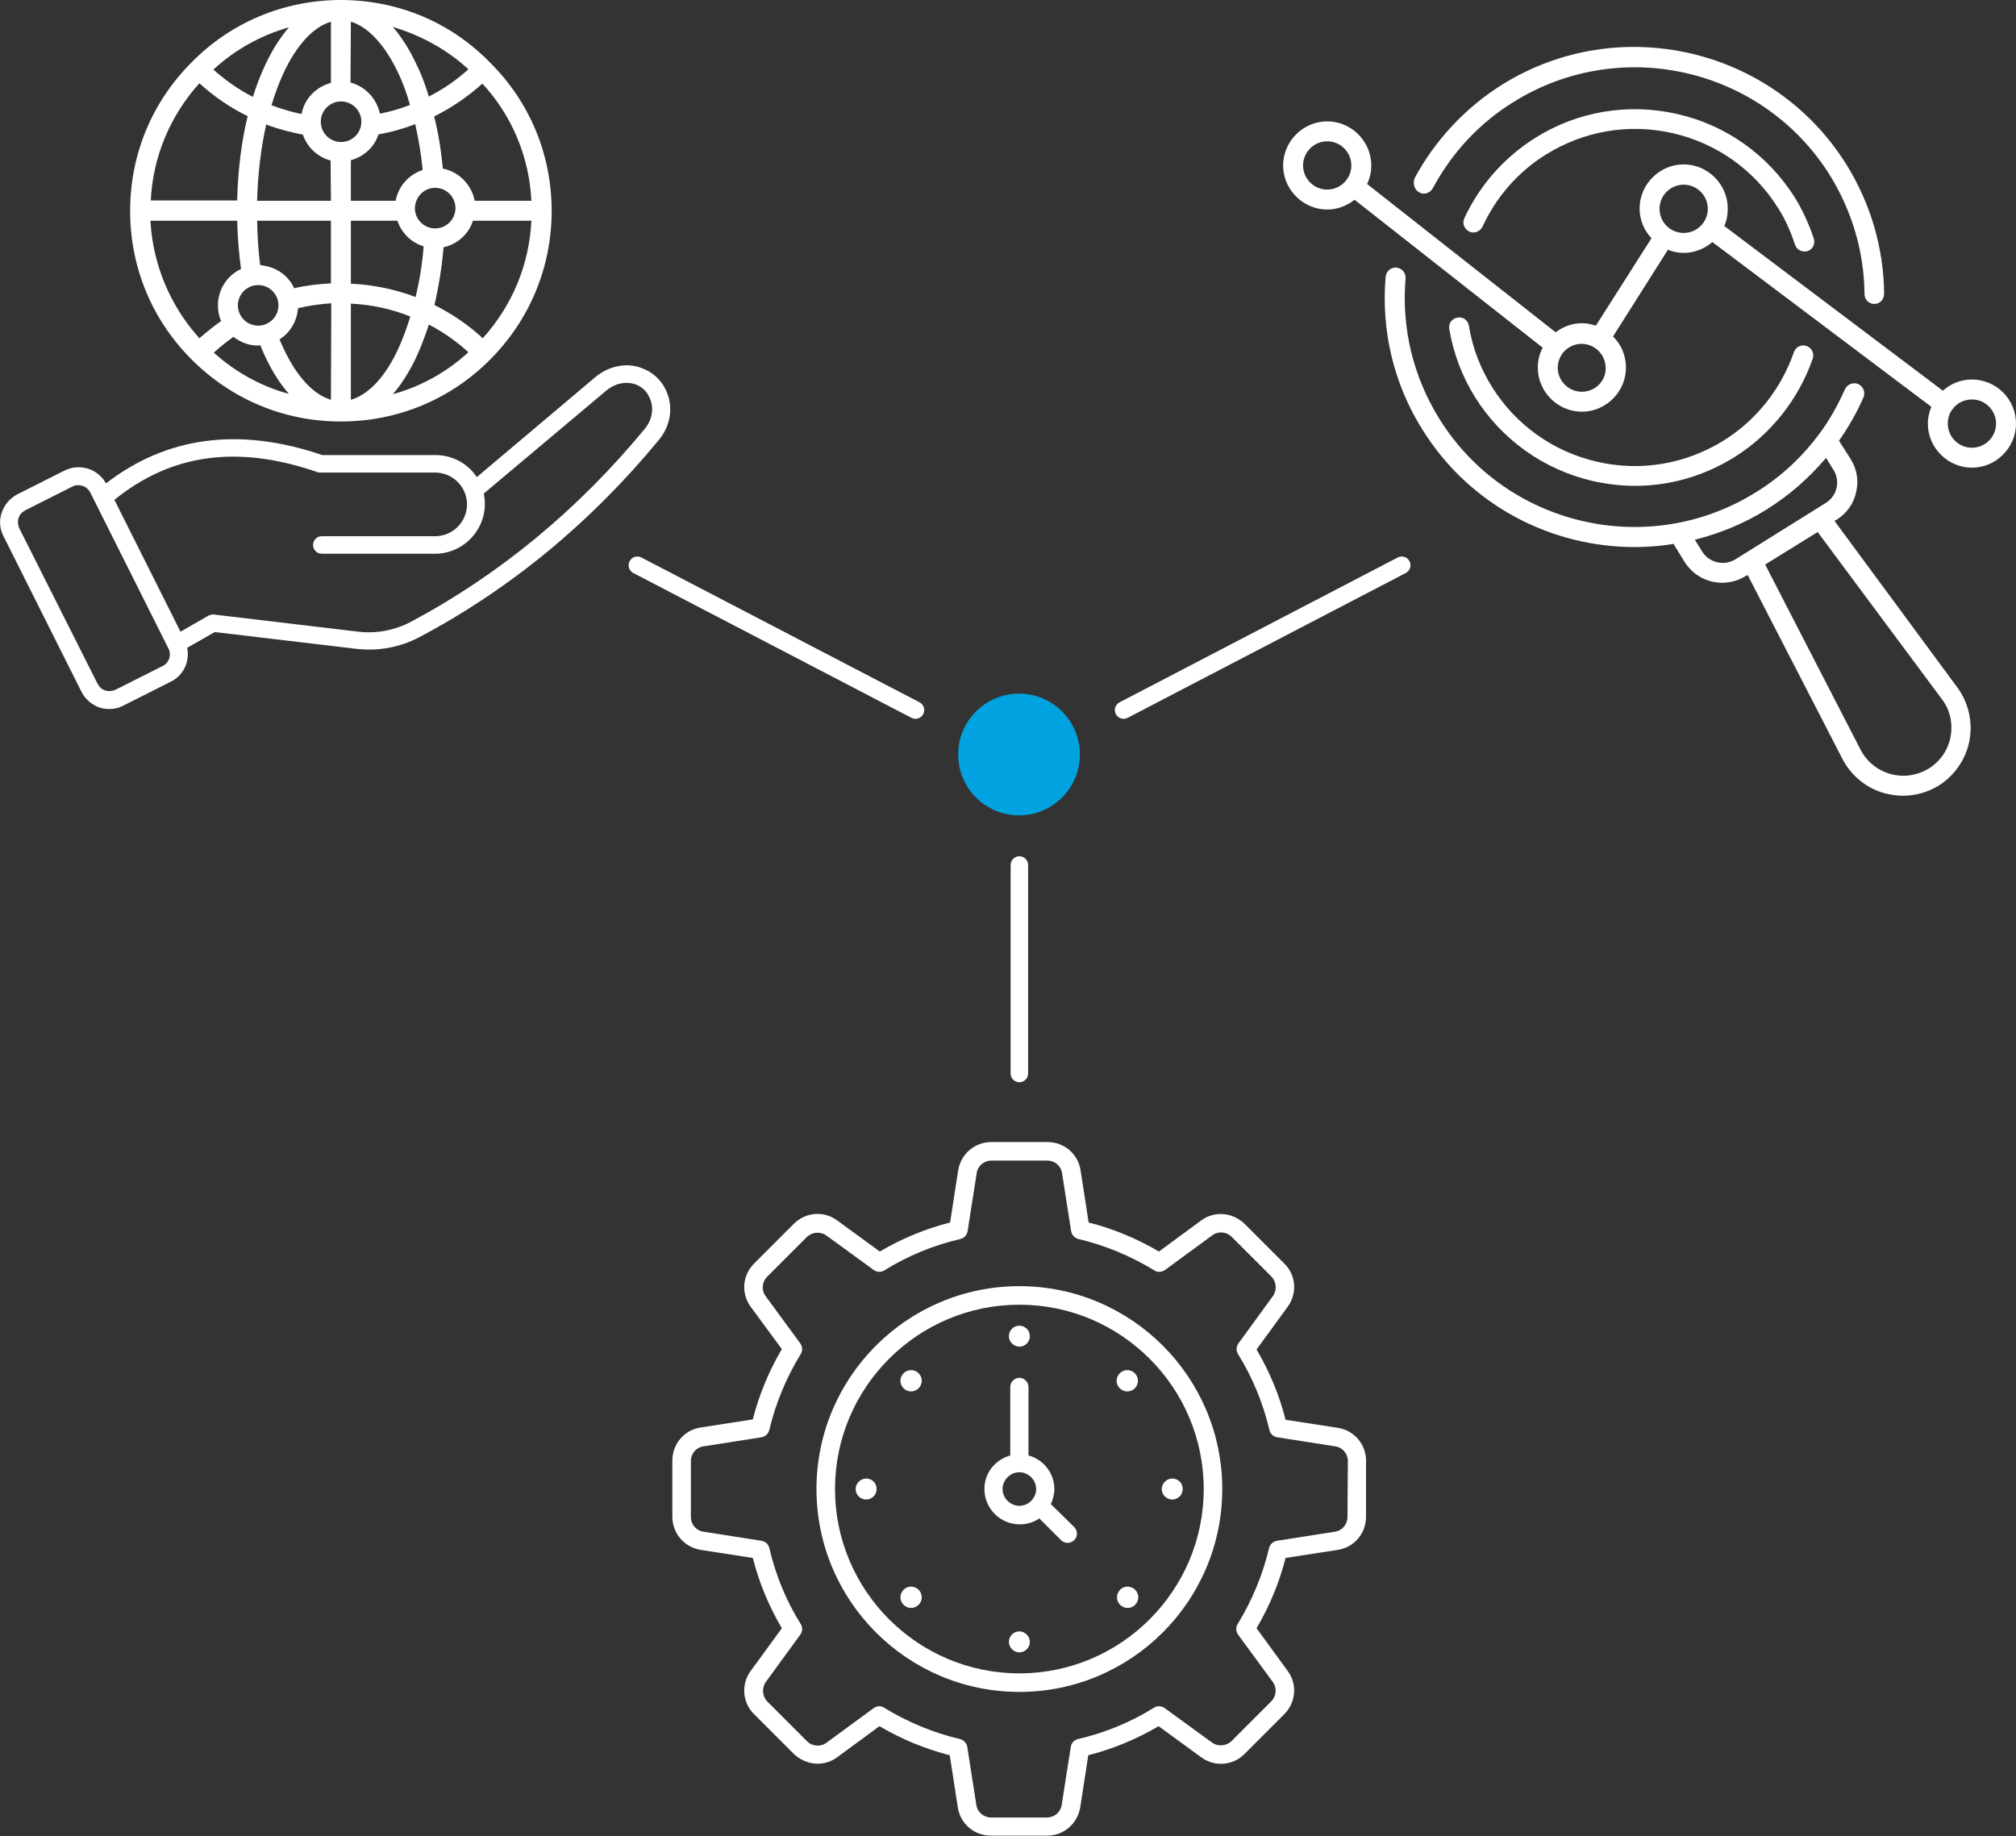 <?xml version="1.0" encoding="UTF-8"?> <svg xmlns="http://www.w3.org/2000/svg" xmlns:xlink="http://www.w3.org/1999/xlink" x="0px" y="0px" viewBox="0 0 576.3 524.9" style="enable-background:new 0 0 576.3 524.9;" xml:space="preserve"><rect x="0" y="0" width="576.3" height="524.9" fill="#333333" stroke="none"/> <style type="text/css"> .st0{fill:#FFFFFF;} .st1{fill:none;stroke:#FFFFFF;stroke-width:5;stroke-linecap:round;stroke-miterlimit:10;} .an2 {-webkit-animation-name:g2;animation-name:g2;-webkit-animation-duration:3s;animation-duration:3s;-webkit-animation-iteration-count:infinite;animation-iteration-count:infinite;fill:#00a3e0;-webkit-animation-delay:-0.4s;} @-webkit-keyframes g2 { 0% {opacity:.25;} 50% {opacity:1;fill:#00a3e0;} 100% {opacity:.25;} } @keyframes g2 { 0% {opacity:.25;} 50% {opacity:1;fill:#00a3e0;} 100% {opacity:.25;} } </style> <g> <path class="st0" d="M524.4,148.9l0.6-0.3c2.9-1.8,4.9-4.6,5.6-7.9c0.8-3.3,0.2-6.7-1.6-9.5l-3.3-5.2c2.7-3.9,5.1-8,7-12.4 c0.6-1.4,0-3.1-1.5-3.8c-1.4-0.6-3.1,0-3.8,1.5c-2,4.5-4.4,8.8-7.3,12.7c-0.1,0.1-0.2,0.2-0.3,0.4c-4.8,6.4-10.8,12-17.8,16.3 c-30.7,19.2-71.4,9.8-90.5-20.9c-7.5-12-10.9-26-9.7-40.2c0.1-1.6-1-2.9-2.6-3.1c-1.6-0.1-2.9,1-3.1,2.6 c-1.3,15.5,2.3,30.6,10.5,43.7c13.5,21.7,36.8,33.6,60.7,33.6c3.7,0,7.4-0.3,11.1-0.9l3.2,5.2c2.4,3.8,6.5,5.9,10.7,5.9 c2.3,0,4.6-0.6,6.7-1.9l0.6-0.3l27.1,52.6c2.5,4.8,6.9,8.4,12.1,9.8c1.7,0.4,3.4,0.7,5.1,0.7c3.6,0,7.2-1,10.3-2.9 c4.6-2.9,7.8-7.6,8.8-12.9c1-5.3-0.3-10.9-3.5-15.2L524.4,148.9z M486.6,157.7l-2.1-3.4c7.1-1.8,14.1-4.6,20.6-8.7 c6.4-4,12.1-9,16.9-14.7l2.1,3.4c1,1.6,1.3,3.4,0.9,5.2c-0.4,1.8-1.5,3.3-3.1,4.3l-3.2,2l-19.4,12.1l-3.2,2 C492.9,161.9,488.6,160.9,486.6,157.7L486.6,157.7z M557.6,210.6c-0.7,3.8-2.9,7-6.2,9.1c-3.3,2-7.1,2.6-10.9,1.6 c-3.7-1-6.8-3.5-8.6-6.9l-27.3-53l15-9.3l35.6,47.9C557.4,202.9,558.3,206.7,557.6,210.6L557.6,210.6z"></path> <path class="st0" d="M563.7,108.5c-3.2,0-6.1,1.2-8.3,3.2l-62.5-47.1c0.7-1.5,1-3.2,1-5c0-6.9-5.7-12.6-12.6-12.6 s-12.6,5.7-12.6,12.6c0,3.3,1.3,6.3,3.4,8.5l-15.9,25c-1.3-0.4-2.6-0.7-4-0.7c-2.8,0-5.4,1-7.5,2.6l-53.9-42.4 c0.8-1.6,1.2-3.4,1.2-5.3c0-6.9-5.7-12.6-12.6-12.6c-6.9,0-12.6,5.7-12.6,12.6s5.7,12.6,12.6,12.6c3,0,5.7-1.1,7.8-2.8L441,99.4 c-0.9,1.7-1.4,3.6-1.4,5.7c0,6.9,5.7,12.6,12.6,12.6c6.9,0,12.6-5.7,12.6-12.6c0-3.5-1.4-6.7-3.7-8.9l15.7-24.8 c1.4,0.6,2.9,0.9,4.5,0.9c3.1,0,6-1.2,8.2-3.1l62.6,47.1c-0.6,1.5-1,3.1-1,4.8c0,6.9,5.7,12.6,12.6,12.6c6.9,0,12.6-5.7,12.6-12.6 C576.3,114.1,570.6,108.5,563.7,108.5L563.7,108.5z M372.5,47.3c0-3.8,3.1-6.9,6.9-6.9c3.8,0,6.9,3.1,6.9,6.9 c0,3.8-3.1,6.9-6.9,6.9C375.6,54.2,372.5,51.1,372.5,47.3z M452.2,112c-3.8,0-6.9-3.1-6.9-6.9c0-1.7,0.7-3.3,1.7-4.5c0,0,0,0,0,0v0 c1.3-1.4,3.1-2.3,5.1-2.3c3.8,0,6.9,3.1,6.9,6.9C459.1,108.9,456,112,452.2,112L452.2,112z M481.3,66.6c-3.8,0-6.9-3.1-6.9-6.9 c0-3.8,3.1-6.9,6.9-6.9s6.9,3.1,6.9,6.9C488.2,63.5,485.1,66.6,481.3,66.6z M563.7,128c-3.8,0-6.9-3.1-6.9-6.9 c0-1.4,0.4-2.8,1.2-3.9c1.2-1.8,3.3-3,5.7-3c3.8,0,6.9,3.1,6.9,6.9C570.6,124.9,567.5,128,563.7,128L563.7,128z"></path> <path class="st0" d="M405.7,55c1.4,0.8,3.1,0.2,3.9-1.2c5.4-10.1,13.3-18.6,23-24.6c30.7-19.2,71.3-9.8,90.5,20.9 c6.3,10.2,9.8,21.9,9.9,34c0,1.6,1.3,2.8,2.8,2.8h0c1.6,0,2.8-1.3,2.8-2.9c-0.1-13.1-3.9-25.9-10.8-37 c-20.9-33.4-65-43.6-98.4-22.8c-10.5,6.6-19.1,15.8-25,26.7C403.8,52.5,404.3,54.2,405.7,55L405.7,55z"></path> <path class="st0" d="M479.5,32.6c-14-3.2-28.5-0.8-40.6,6.8c-8.9,5.6-15.9,13.5-20.3,23c-0.7,1.4,0,3.1,1.4,3.8 c1.4,0.7,3.1,0,3.8-1.4c3.9-8.5,10.2-15.7,18.1-20.6c10.9-6.8,23.8-9,36.4-6.1c12.5,2.9,23.2,10.5,30,21.4c2,3.1,3.6,6.7,4.8,10.4 c0.4,1.2,1.5,2,2.7,2c0.3,0,0.6,0,0.9-0.1c1.5-0.5,2.3-2.1,1.8-3.6c-1.4-4.2-3.2-8.1-5.4-11.7C505.4,44.3,493.5,35.8,479.5,32.6 L479.5,32.6z"></path> <path class="st0" d="M455.2,137.5c4.1,0.9,8.2,1.4,12.2,1.4c10,0,19.7-2.8,28.4-8.2c10.4-6.5,18.4-16.6,22.4-28.2 c0.5-1.5-0.3-3.1-1.8-3.6c-1.5-0.5-3.1,0.3-3.6,1.8c-3.6,10.4-10.7,19.4-20,25.2c-10.9,6.8-23.8,9-36.3,6.1s-23.2-10.5-30-21.4 c-3.3-5.3-5.6-11.2-6.6-17.5c-0.3-1.6-1.7-2.6-3.3-2.3c-1.6,0.3-2.6,1.7-2.3,3.3c1.2,7,3.7,13.6,7.4,19.5 C429.3,125.7,441.2,134.2,455.2,137.5L455.2,137.5z"></path> </g> <path class="st0" d="M191.1,113.5c-1.2-4.1-4-7-8-8.4c-4.2-1.5-9.2-0.4-12.9,2.7l-33.9,28.6c-2.5-3.8-6.9-6.3-11.8-6.3l-32.4,0 c-23.7-8.1-44.5-5.3-61.8,8.1c-2.3-4.2-7.5-5.8-11.8-3.7l-13.5,6.8c-2.1,1.1-3.7,2.9-4.5,5.2c-0.8,2.3-0.6,4.7,0.5,6.8l22.3,44.5 c1.1,2.1,2.9,3.7,5.2,4.5c0.9,0.3,1.9,0.4,2.8,0.4c1.4,0,2.7-0.3,4-1l13.5-6.8c3.7-1.8,5.5-5.8,4.7-9.7l7.9-4.5l40.5,4.8 c6.2,0.7,12.4-0.4,17.9-3.3c25.9-13.7,49-32.7,68.6-56.5C191.3,122.2,192.3,117.6,191.1,113.5L191.1,113.5z M46.5,190.4l-13.5,6.8 c-0.9,0.4-2,0.5-2.9,0.2c-1-0.3-1.7-1-2.2-1.9L5.5,151c-0.4-0.9-0.5-2-0.2-2.9c0.3-1,1-1.7,1.9-2.2l13.5-6.8 c0.5-0.3,1.1-0.4,1.7-0.4c0.4,0,0.8,0.1,1.2,0.2c1,0.3,1.7,1,2.2,1.9l22.3,44.5C49.1,187.1,48.4,189.5,46.5,190.4L46.5,190.4z M184.4,122.5c-19.2,23.3-41.8,41.9-67,55.3c-4.6,2.4-9.8,3.4-14.9,2.8l-41.3-4.9c-0.5-0.1-1.1,0.1-1.6,0.3l-8,4.6l-18.9-37.7 C49,129.7,68,127.1,90.8,135c0.3,0.1,0.5,0.1,0.8,0.1h32.8c5,0,9.1,4.1,9.1,9.1s-4.1,9.1-9.1,9.1l-32.4,0c-1.4,0-2.5,1.1-2.5,2.5 c0,1.4,1.1,2.5,2.5,2.5h32.4c7.8,0,14.2-6.4,14.2-14.2c0-1-0.1-2-0.3-3l35.1-29.5c2.4-2,5.4-2.6,8-1.8c2.4,0.8,3.9,2.4,4.7,5 C186.9,117.4,186.2,120.3,184.4,122.5L184.4,122.5z"></path> <path class="st0" d="M97.3,120.5c0,0,0.1,0,0.1,0c0,0,0.1,0,0.1,0c16.1,0,31.3-6.3,42.6-17.7c11.3-11.3,17.6-26.4,17.6-42.5 c0-16-6.2-31.1-17.6-42.4C128.8,6.3,113.8,0.1,97.7,0h-0.2h-0.1h-0.1c-0.1,0-0.1,0-0.2,0C81.1,0.1,66,6.4,54.8,17.8 C43.4,29.2,37.2,44.2,37.2,60.3c0,16.1,6.2,31.1,17.6,42.5C66.2,114.2,81.3,120.5,97.3,120.5L97.3,120.5z M61.1,100.8 c1.8-1.6,3.7-3.1,5.6-4.5c2,1.5,4.4,2.5,7,2.5c0.2,0,0.4-0.1,0.7-0.1c0.5,1.1,0.9,2.2,1.4,3.2c2,4.3,4.3,7.9,6.8,10.7 C74.7,110.5,67.3,106.4,61.1,100.8L61.1,100.8z M68,87.3c0-3.2,2.6-5.8,5.8-5.8c3.2,0,5.8,2.6,5.8,5.8c0,3.2-2.6,5.8-5.8,5.8 C70.6,93.1,68,90.5,68,87.3L68,87.3z M94.6,114.3c-5-1.5-9.8-6.6-13.6-14.8c-0.4-0.8-0.7-1.6-1.1-2.5c0.1,0,0.1-0.1,0.2-0.1 c2.9-1.9,4.8-5.1,5.1-8.8c3.1-0.7,6.3-1.2,9.5-1.4L94.6,114.3z M94.6,81c-3.5,0.2-7.1,0.6-10.5,1.4c-1.6-3.5-5-6-9-6.5 c-0.1-0.1-0.4-0.1-0.7-0.1c-0.6-4.2-0.8-8.4-0.9-12.7h21.1L94.6,81z M94.6,57.4H73.5c0.2-7.7,1.1-15.1,2.6-21.8 c3.4,1.3,6.9,2.2,10.5,2.9c1.2,3.6,4.2,6.4,7.9,7.4L94.6,57.4z M100.3,114.3V86.8c5.9,0.3,11.6,1.5,17,3.7c-1,3.2-2.1,6.3-3.4,9.1 C110.2,107.7,105.4,112.8,100.3,114.3L100.3,114.3z M120.8,48.6c-3.9,1.3-6.9,4.6-7.7,8.8h-12.8V45.8c3.7-1,6.7-3.7,7.9-7.4 c3.6-0.6,7.1-1.6,10.5-2.9c0.9,4.1,1.7,8.4,2.1,13C120.9,48.6,120.9,48.6,120.8,48.6L120.8,48.6z M124.4,53.7c3.2,0,5.8,2.6,5.8,5.8 c0,3.2-2.6,5.8-5.8,5.8c-3.2,0-5.8-2.6-5.8-5.8C118.7,56.3,121.2,53.7,124.4,53.7z M113.6,63.1c1.2,3.5,3.9,6.2,7.4,7.3 c0,0,0,0.1,0.1,0.1c-0.4,5.1-1.2,9.9-2.3,14.4c-5.9-2.2-12.1-3.5-18.5-3.8v-18L113.6,63.1z M112.3,112.7c2.5-2.9,4.8-6.5,6.8-10.8 c1.3-2.9,2.5-6,3.5-9.1c4.1,2.1,7.9,4.8,11.3,7.9C127.7,106.4,120.3,110.5,112.3,112.7z M138,96.7c-4.1-3.8-8.8-7-13.8-9.5 c1.2-5.2,2.1-10.7,2.6-16.5c4-0.9,7.2-3.8,8.4-7.6h16.7C151.3,75.7,146.4,87.4,138,96.7L138,96.7z M151.9,57.4h-16.2 c-0.9-4.6-4.5-8.3-9.1-9.2c-0.5-5.2-1.3-10.3-2.5-14.9c5-2.5,9.7-5.7,13.8-9.4C146.4,33.1,151.3,44.9,151.9,57.4L151.9,57.4z M133.9,19.8c-3.4,3.1-7.2,5.7-11.3,7.8c-1-3.2-2.1-6.3-3.5-9.1c-2-4.3-4.3-7.9-6.8-10.8C120.3,10.1,127.7,14.1,133.9,19.8 L133.9,19.8z M100.3,6.2c5,1.5,9.8,6.7,13.6,14.8c1.3,2.7,2.4,5.8,3.3,9c-2.8,1.1-5.6,1.9-8.6,2.5c-0.9-4.3-4.2-7.8-8.4-8.9 L100.3,6.2z M97.5,29c3.2,0,5.8,2.6,5.8,5.8c0,3.2-2.6,5.8-5.8,5.8c-3.2,0-5.8-2.6-5.8-5.8C91.7,31.6,94.3,29,97.5,29L97.5,29z M94.6,6.2v17.5c-4.2,1.1-7.6,4.5-8.4,8.9c-3-0.6-5.8-1.5-8.6-2.5c1-3.2,2.1-6.3,3.4-9.1C84.8,12.8,89.6,7.7,94.6,6.2L94.6,6.2z M82.6,7.8c-2.5,2.9-4.8,6.5-6.8,10.8c-1.3,2.8-2.5,5.8-3.5,9.1c-4.1-2.1-7.8-4.7-11.3-7.8C67.3,14.1,74.6,10.1,82.6,7.8L82.6,7.8z M57,23.8c4.2,3.8,8.8,7,13.8,9.4c-1.8,7.4-2.8,15.6-3,24.1H43.1C43.7,44.9,48.6,33.1,57,23.8L57,23.8z M67.8,63.1 c0.1,4.7,0.5,9.3,1.1,13.8c-3.9,1.8-6.6,5.8-6.6,10.4c0,1.6,0.3,3.1,0.9,4.5c-2.2,1.5-4.2,3.2-6.2,4.9c-8.4-9.3-13.3-21.1-14-33.6 L67.8,63.1L67.8,63.1z"></path> <g> <path class="st0" d="M382.4,408.2l-14.9-2.3c-1.8-7.1-4.6-13.8-8.3-20.1l8.9-12.2c2.8-3.8,2.4-9.1-1-12.4l-11.3-11.3 c-3.4-3.3-8.6-3.8-12.4-1l-12.1,8.9c-6.3-3.7-13-6.5-20.1-8.3l-2.3-14.9c-0.7-4.7-4.7-8.1-9.5-8.1h-16c-4.8,0-8.7,3.4-9.5,8.1 l-2.3,14.9c-7.1,1.8-13.8,4.6-20.1,8.3l-12.2-8.9c-3.8-2.8-9-2.4-12.4,1l-11.3,11.3c-3.4,3.4-3.8,8.6-1,12.4l8.9,12.1 c-3.7,6.3-6.5,13-8.3,20.1l-14.9,2.3c-4.7,0.7-8.1,4.7-8.1,9.5v16c0,4.8,3.4,8.7,8.1,9.5l14.9,2.3c1.8,7.1,4.6,13.8,8.3,20.1 l-8.9,12.2c-2.8,3.8-2.4,9.1,1,12.4l11.3,11.3c3.4,3.3,8.6,3.8,12.4,1l12.1-8.9c6.3,3.7,13,6.5,20.1,8.3l2.3,14.9 c0.7,4.7,4.7,8.1,9.5,8.1h16c4.8,0,8.7-3.4,9.5-8.1l2.3-14.9c7.1-1.8,13.8-4.6,20.1-8.3l12.2,8.9c3.8,2.8,9.1,2.4,12.4-1l11.3-11.3 c3.4-3.4,3.8-8.6,1-12.4l-8.9-12.2c3.7-6.3,6.5-13,8.3-20.1l14.9-2.3c4.7-0.7,8.1-4.7,8.1-9.5v-16 C390.5,412.9,387.1,408.9,382.4,408.2L382.4,408.2z M385.2,433.7c0,2.1-1.5,3.9-3.6,4.2l-16.6,2.6c-1.1,0.2-1.9,1-2.2,2 c-1.8,7.7-4.9,15.1-9,21.8c-0.6,0.9-0.5,2.1,0.1,3l9.9,13.5c1.3,1.7,1.1,4.1-0.4,5.6l-11.3,11.3c-1.5,1.5-3.9,1.7-5.6,0.5 l-13.6-9.9c-0.9-0.6-2-0.7-3-0.1c-6.7,4.2-14.1,7.2-21.8,9c-1.1,0.3-1.8,1.1-2,2.2l-2.6,16.6c-0.3,2.1-2.1,3.6-4.2,3.6h-16 c-2.1,0-3.9-1.5-4.2-3.6l-2.6-16.6c-0.2-1.1-1-1.9-2-2.2c-7.7-1.8-15.1-4.9-21.8-9c-0.4-0.3-0.9-0.4-1.4-0.4 c-0.5,0-1.1,0.2-1.5,0.5l-13.5,9.9c-1.7,1.3-4.1,1.1-5.6-0.4l-11.3-11.3c-1.5-1.5-1.7-3.9-0.5-5.6l9.9-13.6c0.6-0.9,0.7-2,0.1-3 c-4.2-6.7-7.2-14.1-9-21.8c-0.3-1.1-1.1-1.8-2.2-2l-16.6-2.6c-2.1-0.3-3.6-2.1-3.6-4.2v-16c0-2.1,1.5-3.9,3.6-4.2l16.6-2.6 c1.1-0.2,1.9-1,2.2-2c1.8-7.7,4.9-15.1,9-21.8c0.6-0.9,0.5-2.1-0.1-3l-9.9-13.5c-1.3-1.7-1.1-4.1,0.4-5.6l11.3-11.3 c1.5-1.5,3.9-1.7,5.6-0.5l13.6,9.9c0.9,0.6,2,0.7,3,0.1c6.7-4.2,14.1-7.2,21.8-9c1.1-0.3,1.8-1.1,2-2.2l2.6-16.6 c0.3-2.1,2.1-3.6,4.2-3.6h16c2.1,0,3.9,1.5,4.2,3.6l2.6,16.6c0.2,1.1,1,1.9,2,2.2c7.7,1.8,15.1,4.9,21.8,9c0.9,0.6,2.1,0.5,3-0.1 l13.5-9.9c1.7-1.3,4.1-1.1,5.6,0.4l11.3,11.3c1.5,1.5,1.7,3.9,0.5,5.6l-9.9,13.6c-0.6,0.9-0.7,2-0.1,3c4.2,6.8,7.2,14.1,9,21.8 c0.3,1.1,1.1,1.8,2.2,2l16.6,2.6c2.1,0.3,3.6,2.1,3.6,4.2L385.2,433.7L385.2,433.7z"></path> <path class="st0" d="M291.4,367.7c-32,0-58,26-58,58s26,58,58,58s58-26,58-58S323.4,367.7,291.4,367.7z M291.4,478.4 c-29.1,0-52.7-23.7-52.7-52.7c0-29.1,23.7-52.7,52.7-52.7c29.1,0,52.7,23.7,52.7,52.7C344.1,454.8,320.4,478.4,291.4,478.4z"></path> <path class="st0" d="M294.4,382c0,1.7-1.4,3-3,3s-3-1.4-3-3c0-1.7,1.4-3,3-3S294.4,380.3,294.4,382"></path> <path class="st0" d="M262.6,396.9c1.2-1.2,1.2-3.1,0-4.3c-1.2-1.2-3.1-1.2-4.3,0c-1.2,1.2-1.2,3.1,0,4.3 C259.5,398.1,261.4,398.1,262.6,396.9z"></path> <path class="st0" d="M250.6,425.7c0,1.7-1.4,3-3,3c-1.7,0-3-1.4-3-3s1.4-3,3-3C249.3,422.7,250.6,424,250.6,425.7"></path> <path class="st0" d="M258.3,454.5c-1.2,1.2-1.2,3.1,0,4.3c1.2,1.2,3.1,1.2,4.3,0c1.2-1.2,1.2-3.1,0-4.3 C261.4,453.3,259.5,453.3,258.3,454.5z"></path> <path class="st0" d="M294.4,469.4c0,1.7-1.4,3-3,3s-3-1.4-3-3c0-1.7,1.4-3,3-3S294.4,467.8,294.4,469.4"></path> <path class="st0" d="M320.2,454.5c-1.2,1.2-1.2,3.1,0,4.3c1.2,1.2,3.1,1.2,4.3,0c1.2-1.2,1.2-3.1,0-4.3 C323.3,453.3,321.3,453.3,320.2,454.5z"></path> <path class="st0" d="M338.1,425.7c0,1.7-1.4,3-3,3c-1.7,0-3-1.4-3-3s1.4-3,3-3C336.8,422.7,338.1,424,338.1,425.7"></path> <path class="st0" d="M324.4,396.9c1.2-1.2,1.2-3.1,0-4.3c-1.2-1.2-3.1-1.2-4.3,0c-1.2,1.2-1.2,3.1,0,4.3 C321.3,398.1,323.2,398.1,324.4,396.9z"></path> <path class="st0" d="M300.4,430c0.6-1.3,1-2.8,1-4.3c0-4.6-3.2-8.5-7.4-9.6v-19.6c0-1.4-1.2-2.6-2.6-2.6c-1.4,0-2.6,1.2-2.6,2.6 l0,19.6c-4.3,1.2-7.4,5-7.4,9.6c0,5.5,4.5,10.1,10.1,10.1c2.1,0,4-0.6,5.6-1.7l6.2,6.2c0.5,0.5,1.2,0.8,1.9,0.8 c0.7,0,1.4-0.3,1.9-0.8c1-1,1-2.7,0-3.7L300.4,430z M286.6,425.7c0-2.6,2.2-4.8,4.8-4.8c2.6,0,4.8,2.2,4.8,4.8 c0,2.6-2.2,4.8-4.8,4.8C288.8,430.5,286.6,428.3,286.6,425.7z"></path> </g> <circle class="st0 an2" cx="291.3" cy="215.7" r="17.4"></circle> <line class="st1" x1="321.2" y1="203" x2="400.7" y2="161.6"></line> <line class="st1" x1="261.7" y1="203" x2="182.2" y2="161.6"></line> <line class="st1" x1="291.4" y1="306.9" x2="291.4" y2="247.3"></line> </svg> 